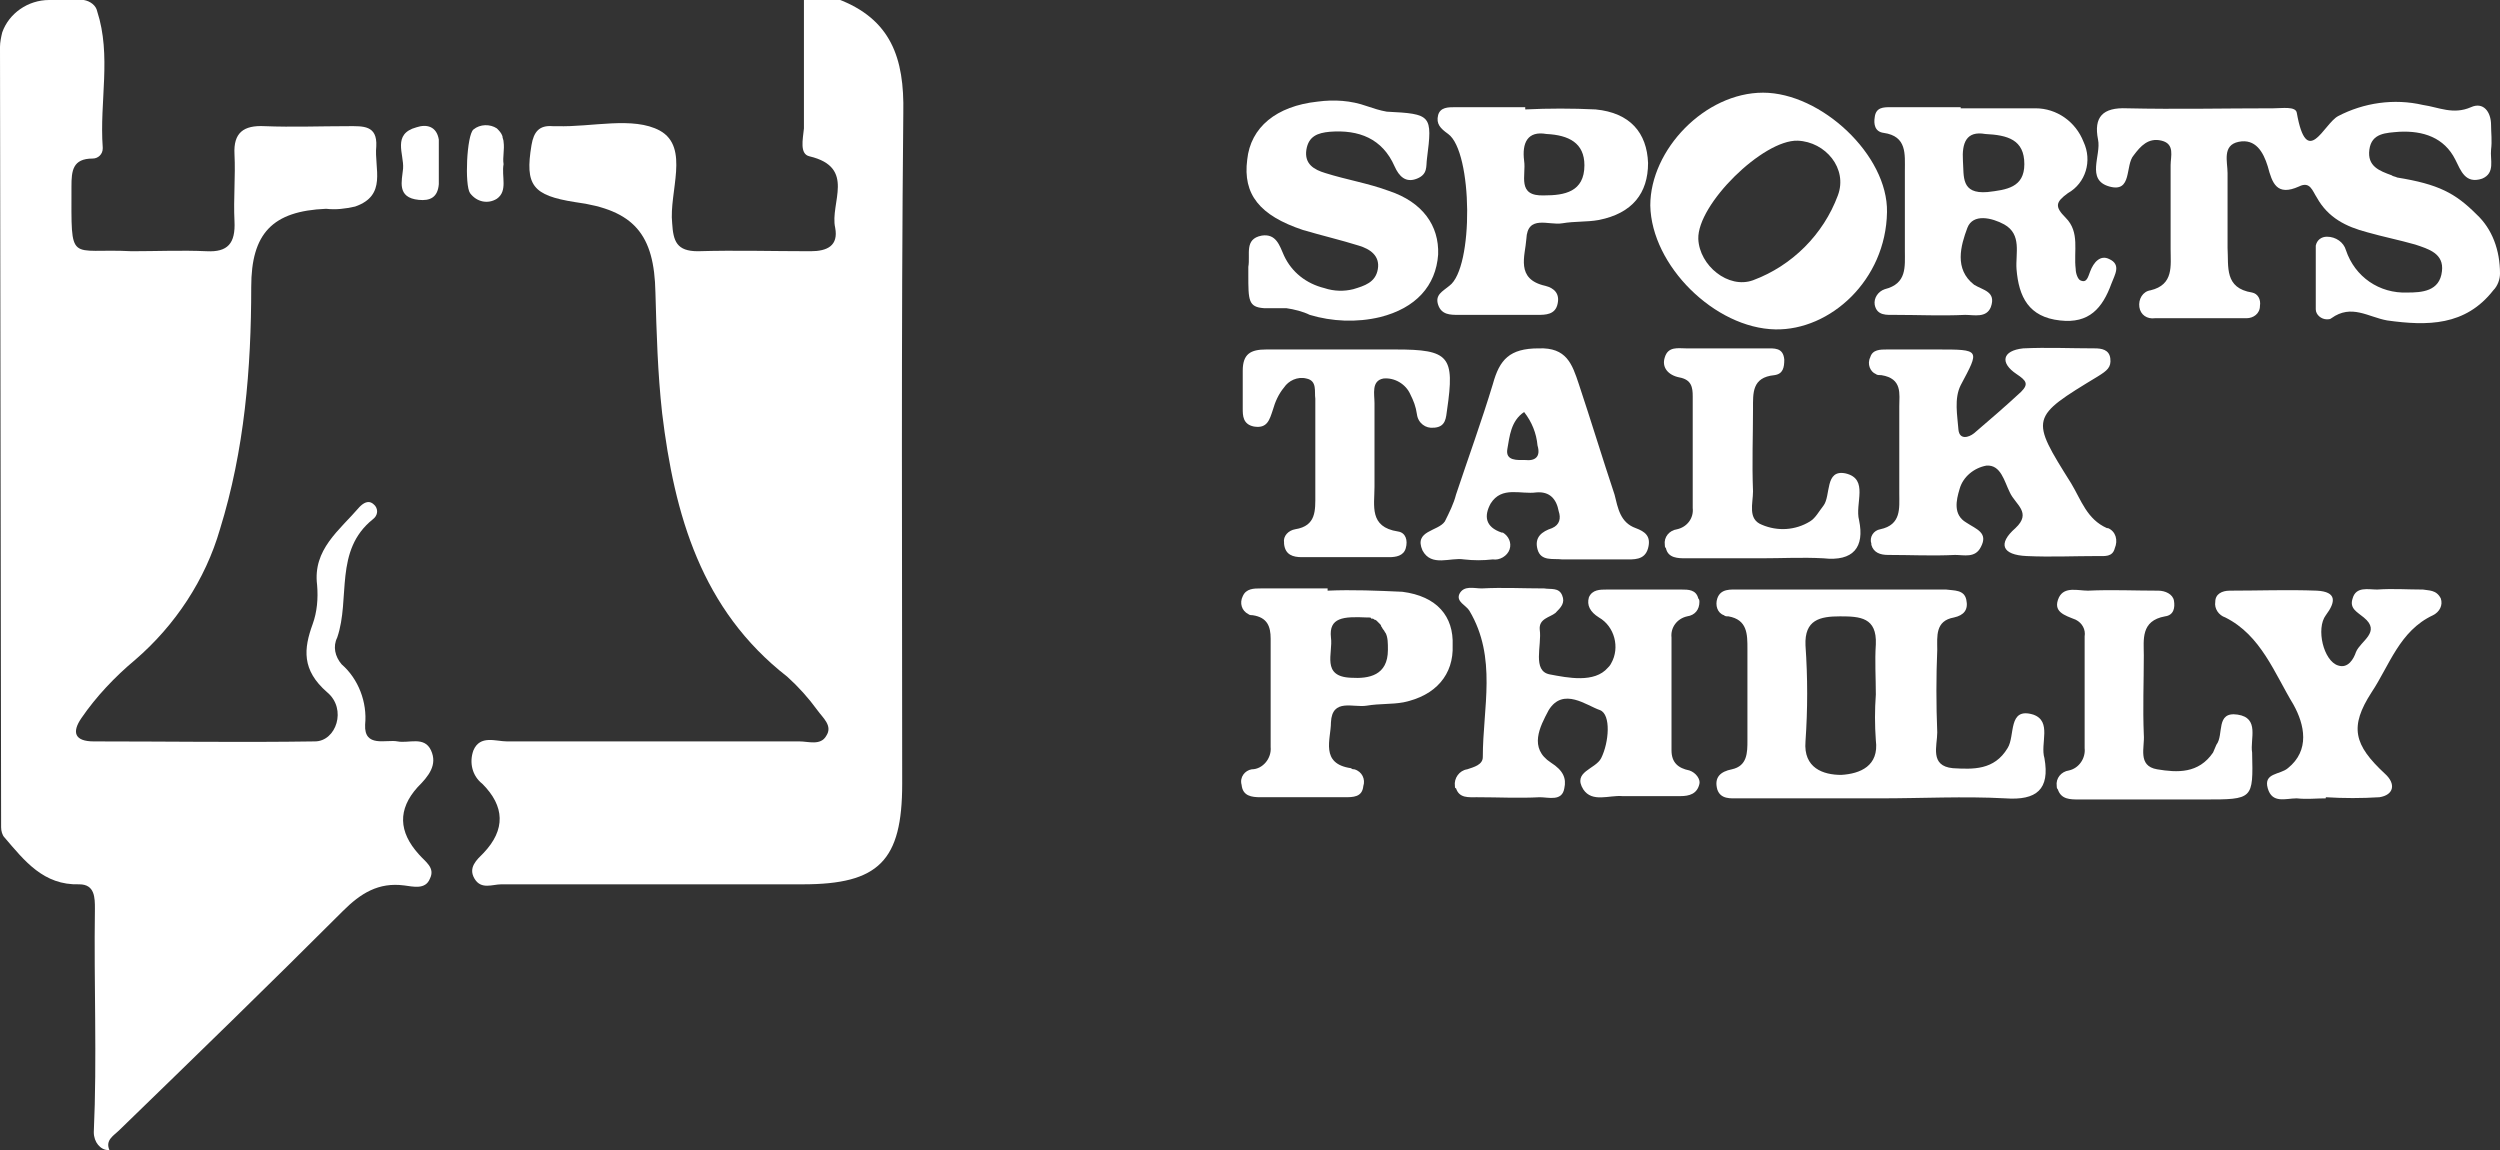 <?xml version="1.0" encoding="utf-8"?>
<!-- Generator: Adobe Illustrator 26.0.0, SVG Export Plug-In . SVG Version: 6.00 Build 0)  -->
<svg version="1.1" id="Layer_1" xmlns="http://www.w3.org/2000/svg" xmlns:xlink="http://www.w3.org/1999/xlink" x="0px" y="0px"
	 viewBox="0 0 223.9 103" style="enable-background:new 0 0 223.9 103;" xml:space="preserve">
<rect x="0" y="0" width="223.9" height="103" fill="#333333" stroke="none"/>
<style type="text/css">
	.st0{fill:#FFFFFF;}
</style>
<g>
	<path class="st0" d="M38.6,67.2c-0.6-1.3-2-0.6-3-0.8c-1-0.2-3,0.6-2.9-1.5c0.2-2-0.6-4.1-2.1-5.4c-0.6-0.7-0.8-1.6-0.4-2.4
		c1.2-3.5-0.3-7.8,3.2-10.6c0.4-0.3,0.5-0.8,0.2-1.2c0,0-0.1-0.1-0.1-0.1c-0.5-0.5-1-0.1-1.3,0.2c-1.8,2.1-4.2,3.8-3.8,7
		c0.1,1.2,0,2.4-0.4,3.5C27.2,58.1,27,60,29.3,62c1.8,1.5,0.8,4.4-1.1,4.4c-6.6,0.1-13.2,0-19.8,0c-1.7,0-2-0.8-1.1-2.1
		c1.3-1.9,3-3.7,4.8-5.2c3.6-3.1,6.3-7.2,7.6-11.7c2.2-7.1,2.8-14.4,2.8-21.7c0-4.8,1.9-6.8,6.7-7c0.9,0.1,1.7,0,2.6-0.2
		c2.9-1,1.7-3.4,1.9-5.4c0.1-1.9-1.2-1.8-2.5-1.8c-2.5,0-5,0.1-7.5,0c-1.9-0.1-2.8,0.6-2.7,2.5c0.1,2-0.1,4,0,6s-0.6,2.8-2.5,2.7
		c-2.2-0.1-4.5,0-6.7,0c-5.7-0.3-5.4,1.3-5.4-5.8c0-1.4,0.1-2.5,1.9-2.5c0.5,0,0.9-0.4,0.9-0.9c0,0,0,0,0-0.1C8.9,9.1,10,5,8.7,1
		C8.6,0.5,8.1,0.1,7.5,0H5.2C5.1,0,5,0,4.4,0C2.5,0,0.8,1.2,0.2,2.9C0.1,3.3,0,3.8,0,4.2l0.1,69.9c0,0.3,0.1,0.7,0.3,0.9
		c1.8,2.1,3.5,4.3,6.7,4.2c1.4,0,1.4,1.2,1.4,2.2c-0.1,6.7,0.2,13.4-0.1,20C8.4,102.3,9,103,9.7,103c0,0,0.1,0,0.1,0
		c-0.4-0.9,0.4-1.3,0.9-1.8c6.7-6.5,13.4-13,20-19.6c1.6-1.6,3.2-2.6,5.5-2.3c0.8,0.1,1.9,0.4,2.3-0.6c0.5-1-0.4-1.5-1-2.2
		c-1.8-2-1.9-4-0.1-6C38.4,69.5,39.2,68.5,38.6,67.2z"/>
	<path class="st0" d="M75-0.1h-3c0,3.9,0,7.7,0,11.6c-0.1,1-0.4,2.3,0.5,2.5c4.2,1,1.8,4.2,2.3,6.4c0.3,1.6-0.7,2.1-2.2,2.1
		c-3.4,0-6.7-0.1-10.1,0c-1.9,0-2.2-0.9-2.3-2.5c-0.3-2.8,1.6-6.8-1.1-8.3c-2.4-1.3-6.1-0.3-9.2-0.4h-0.4c-1.2-0.1-1.7,0.5-1.9,1.7
		c-0.6,3.6,0.1,4.5,3.9,5.1c5.3,0.7,7.1,2.9,7.2,8.1c0.1,3.6,0.2,7.2,0.6,10.8c1.1,9.1,3.5,17.6,11.2,23.6c1,0.9,1.9,1.9,2.7,3
		c0.5,0.7,1.4,1.4,0.8,2.3c-0.5,0.9-1.6,0.5-2.4,0.5c-8.7,0-17.5,0-26.2,0c-1,0-2.4-0.6-3,0.8c-0.4,1.1-0.1,2.3,0.8,3
		c2,2,2.1,4.1,0.1,6.2c-0.6,0.6-1.4,1.3-0.8,2.3s1.6,0.5,2.4,0.5c9,0,18,0,27,0c6.8,0,8.9-2.1,8.9-9c0-20-0.1-40.1,0.1-60.1
		C81,5.2,79.8,1.7,75-0.1z"/>
	<path class="st0" d="M221.8,19.2c-1.9-1.9-3.4-2.7-7.1-3.3c-0.2-0.1-0.4-0.1-0.5-0.2c-1.1-0.4-2.2-0.8-2-2.3s1.5-1.5,2.7-1.6
		c2.1-0.1,4,0.5,5,2.5c0.5,1,0.9,2.2,2.4,1.7c1.2-0.5,0.7-1.7,0.8-2.6c0.1-0.8,0-1.5,0-2.2c0-1.2-0.7-2.1-1.8-1.6
		c-1.6,0.7-2.9,0-4.3-0.2c-2.6-0.6-5.3-0.2-7.6,1c-1.3,0.7-2.8,4.8-3.7-0.3c-0.1-0.6-1.3-0.4-2.1-0.4c-4.4,0-8.7,0.1-13.1,0
		c-2.2-0.1-3,0.8-2.6,2.8c0.3,1.4-1.1,3.6,1,4.2c2.1,0.6,1.4-1.9,2.2-2.8c0.6-0.8,1.3-1.6,2.5-1.3s0.8,1.4,0.8,2.2c0,2.5,0,5,0,7.5
		c0,1.5,0.3,3.2-1.8,3.7c-0.7,0.1-1.1,0.8-1,1.5c0,0,0,0,0,0c0.1,0.7,0.7,1.1,1.4,1c2.7,0,5.5,0,8.2,0c0.6,0,1.2-0.4,1.2-1.1
		c0,0,0,0,0,0c0.1-0.6-0.2-1.1-0.7-1.2c-2.5-0.4-2.1-2.3-2.2-4c0-2.2,0-4.5,0-6.7c0-1-0.5-2.5,1-2.8c1.5-0.3,2.2,0.9,2.6,2.2
		c0.4,1.5,0.8,2.7,2.8,1.8c1-0.5,1.2,0.4,1.6,1c1,1.8,2.6,2.6,4.5,3.1c1.4,0.4,2.9,0.7,4.3,1.1c1.2,0.4,2.6,0.8,2.4,2.4
		c-0.2,1.8-1.8,1.9-3.1,1.9c-2.5,0.1-4.7-1.4-5.5-3.8c-0.2-0.7-0.9-1.2-1.7-1.2c-0.5,0-0.9,0.3-1,0.8c0,0,0,0.1,0,0.1
		c0,1.9,0,3.7,0,5.6c0,0.5,0.5,0.9,1,0.9c0.1,0,0.3,0,0.4-0.1c1.8-1.3,3.3-0.1,5,0.2c3.6,0.5,7,0.5,9.5-2.7c0.4-0.4,0.6-1,0.6-1.5
		C223.9,22.4,223.2,20.5,221.8,19.2z"/>
	<path class="st0" d="M182.1,64c-2.3-0.7-1.6,1.9-2.3,3c-1.2,2-3.1,1.9-4.9,1.8c-2.1-0.2-1.4-2-1.4-3.2c-0.1-2.5-0.1-5,0-7.4
		c0-1.2-0.2-2.6,1.5-2.9c0.9-0.2,1.3-0.7,1.1-1.6c-0.2-0.9-1.1-0.8-1.8-0.9h-18.6c-0.7,0-1.6-0.1-1.9,0.8c-0.2,0.6,0,1.3,0.6,1.5
		c0.1,0.1,0.2,0.1,0.4,0.1c1.7,0.3,1.7,1.6,1.7,2.9v8.2c0,1.1,0,2.3-1.4,2.6c-1,0.2-1.6,0.7-1.3,1.8c0.3,0.9,1.2,0.8,1.9,0.8h12.7
		c3.7,0,7.5-0.2,11.2,0c2.8,0.2,4-0.8,3.5-3.6C182.7,66.6,183.8,64.6,182.1,64z M164.9,69.4L164.9,69.4c-1.6,0-3.4-0.6-3.2-3
		c0.2-2.9,0.2-5.7,0-8.6c-0.1-2.3,1.3-2.6,3.1-2.6c1.8,0,3.3,0.1,3.2,2.5c-0.1,1.5,0,3,0,4.5c-0.1,1.4-0.1,2.7,0,4.1
		C168.3,68.6,166.6,69.3,164.9,69.4z"/>
	<path class="st0" d="M180.5,47.3c-1.6,1.4-1.2,2.4,1,2.5c2.2,0.1,4.2,0,6.4,0c0.6,0,1.3,0.1,1.5-0.7c0.3-0.7,0.1-1.5-0.6-1.8
		c0,0-0.1,0-0.1,0c-1.8-0.8-2.3-2.5-3.2-4c-3.7-5.9-3.7-5.9,2.4-9.6c0.8-0.5,1.2-0.8,1.1-1.6c-0.1-0.8-0.8-0.9-1.4-0.9
		c-2.1,0-4.3-0.1-6.4,0c-1.9,0.2-2.1,1.3-0.6,2.3c0.9,0.6,1.1,0.9,0.4,1.6c-1.4,1.3-2.8,2.5-4.2,3.7c-0.5,0.4-1.3,0.6-1.4-0.3
		c-0.1-1.3-0.4-2.8,0.2-4c1.7-3.2,1.8-3.2-2.1-3.2h-1.1c-1.1,0-2.2,0-3.4,0c-0.6,0-1.3,0-1.5,0.7c-0.3,0.6,0,1.3,0.5,1.5
		c0.1,0.1,0.3,0.1,0.5,0.1c1.9,0.3,1.6,1.7,1.6,2.8c0,2.6,0,5.2,0,7.8c0,1.3,0.2,2.8-1.7,3.2c-0.6,0.1-1,0.7-0.8,1.3
		c0,0,0,0.1,0,0.1c0.2,0.7,0.8,0.9,1.5,0.9c2,0,4,0.1,6,0c0.8,0,1.8,0.3,2.3-0.7c0.7-1.3-0.4-1.6-1.3-2.2c-1.2-0.7-0.9-2-0.6-3
		c0.3-1.1,1.3-1.9,2.4-2.1c1.3-0.1,1.6,1.4,2.1,2.4C180.5,45.2,182,45.9,180.5,47.3z"/>
	<path class="st0" d="M151.3,69C151.3,69,151.3,69,151.3,69c-1-0.2-1.6-0.7-1.6-1.8c0-3.3,0-6.7,0-10.1c-0.1-0.9,0.5-1.7,1.4-1.9
		c0.7-0.1,1.1-0.6,1.1-1.3c0-0.1,0-0.2-0.1-0.3c-0.2-0.8-0.9-0.8-1.5-0.8c-2.2,0-4.5,0-6.7,0c-0.6,0-1.3,0-1.6,0.7
		c-0.2,0.7,0.1,1.3,0.9,1.8c1.4,0.8,1.9,2.7,1.1,4.1c-0.1,0.2-0.2,0.3-0.3,0.4c-1.2,1.4-3.6,0.9-5.2,0.6c-1.6-0.3-0.7-2.6-0.9-4
		c-0.1-1,0.9-1.1,1.4-1.5c0.5-0.5,0.9-0.9,0.6-1.6s-1-0.5-1.6-0.6c-1.9,0-3.7-0.1-5.6,0c-0.7,0-1.6-0.3-2,0.5
		c-0.3,0.7,0.6,1,0.9,1.5c2.5,4.2,1.2,8.7,1.2,13.1c0,0.7-0.8,0.9-1.4,1.1c-0.7,0.1-1.2,0.8-1.1,1.5c0,0.1,0,0.2,0.1,0.2
		c0.3,0.9,1.1,0.8,1.9,0.8c1.9,0,3.7,0.1,5.6,0c0.8,0,2,0.4,2.2-0.8c0.2-0.9-0.1-1.6-1.2-2.3c-2-1.3-1-3.2-0.2-4.7
		c1.3-2.1,3.4-0.4,4.6,0c1,0.4,0.8,2.9,0.1,4.3c-0.5,1-2.6,1.2-1.6,2.8c0.8,1.2,2.3,0.5,3.5,0.6c0.5,0,1,0,1.5,0c1.2,0,2.5,0,3.7,0
		c0.8,0,1.5-0.2,1.7-1.1C152.3,69.8,151.9,69.2,151.3,69z"/>
	<path class="st0" d="M188.9,23.2c-0.8-0.4-1.4,0.3-1.7,1.1c-0.2,0.5-0.3,1.1-0.9,0.8c-0.2-0.1-0.4-0.6-0.4-1
		c-0.2-1.6,0.4-3.3-0.9-4.6c-1-1-0.9-1.4,0.2-2.2c1.6-0.9,2.2-2.9,1.4-4.6c-0.7-1.8-2.4-3-4.3-3h-6.7V9.6h-6.3c-0.6,0-1.3,0-1.4,0.9
		c-0.1,0.6,0,1.3,0.8,1.4c2.1,0.3,1.9,1.9,1.9,3.4v7.1c0,1.5,0.2,3-1.8,3.5c-0.6,0.2-1,0.8-0.9,1.4c0,0,0,0,0,0
		c0.2,1,1.1,0.9,1.8,0.9c2.1,0,4.2,0.1,6.3,0c0.8,0,1.9,0.3,2.3-0.7c0.5-1.4-0.7-1.5-1.5-2c-1.8-1.4-1.2-3.5-0.6-5.1
		c0.5-1.3,2.2-0.9,3.3-0.3c1.6,0.9,1,2.6,1.1,4c0.2,2.5,1.1,4.3,3.9,4.6c2.6,0.3,3.8-1.1,4.6-3.3C189.4,24.6,190,23.7,188.9,23.2z
		 M178,17.2c-2.4,0.2-2.1-1.4-2.2-2.8c-0.1-1.6,0.3-2.7,2-2.4c2,0.1,3.5,0.5,3.5,2.7C181.3,16.8,179.7,17,178,17.2z"/>
	<path class="st0" d="M157.9,8.3c-5.2,0-10.1,5.1-10.1,10.1c0.1,5.4,5.8,11,11.2,11.1c4.9,0.1,9.9-4.4,10-10.5
		C169.1,13.9,163.1,8.3,157.9,8.3z M164.6,17.5c-1.3,3.5-4.1,6.3-7.6,7.6c-2.2,0.8-4.8-1.3-4.9-3.7c-0.1-3.1,5.8-8.9,8.9-8.8
		C163.5,12.7,165.5,15.1,164.6,17.5z"/>
	<path class="st0" d="M116.7,20.6c1.7,0.5,3.4,0.9,5,1.4c1,0.3,1.9,0.9,1.7,2.1s-1.2,1.5-2.2,1.8c-0.8,0.2-1.7,0.2-2.6-0.1
		c-1.6-0.4-2.9-1.4-3.6-2.9c-0.4-0.9-0.7-2-2-1.8c-1.6,0.3-1,1.7-1.2,2.8c0,0.2,0,0.5,0,0.7c0,2.3,0,2.9,1.4,3c0.5,0,1.1,0,2,0
		c0.7,0.1,1.5,0.3,2.1,0.6c2,0.6,4.2,0.7,6.3,0.2c3.2-0.8,5-2.8,5.2-5.6c0.1-2.6-1.4-4.7-4.4-5.7c-1.9-0.7-3.8-1-5.7-1.6
		c-1-0.3-1.9-0.8-1.7-2.1c0.2-1.2,1-1.5,2.1-1.6c2.6-0.2,4.7,0.6,5.8,3.1c0.4,0.9,1,1.5,2,1.1s0.8-1.1,0.9-1.8
		c0.5-3.9,0.4-4-3.6-4.2c-0.6-0.1-1.2-0.3-1.8-0.5c-1.4-0.5-2.9-0.6-4.4-0.4c-3.7,0.4-6,2.3-6.3,5.2
		C111.3,17.4,112.8,19.3,116.7,20.6z"/>
	<path class="st0" d="M125.6,53c-2.2-0.1-4.5-0.2-6.7-0.1v-0.2h-6c-0.6,0-1.3,0-1.6,0.7c-0.3,0.6-0.1,1.3,0.5,1.6
		c0.1,0.1,0.3,0.1,0.4,0.1c1.3,0.2,1.6,1,1.6,2.1v9.7c0.1,1-0.7,2-1.7,2c0,0,0,0,0,0c-0.6,0.1-1.1,0.7-0.9,1.4c0,0,0,0,0,0
		c0.1,1,0.9,1.1,1.7,1.1h7.5c0.8,0,1.6,0,1.7-1c0.2-0.6-0.1-1.3-0.8-1.5c-0.1,0-0.2,0-0.3-0.1c-2.8-0.4-1.8-2.6-1.8-4.1
		c0.1-2.2,2-1.3,3.2-1.5c1.2-0.2,2.2-0.1,3.3-0.3c2.9-0.6,4.5-2.5,4.4-5.1C130.2,55.2,128.7,53.4,125.6,53z M121,60.7
		c-2.7-0.1-1.6-2.2-1.8-3.6c-0.2-1.8,1.1-1.9,3.2-1.8c0.1,0,0.2,0,0.2,0c0.1,0,0.2,0,0.2,0.1c0,0,0.1,0,0.1,0c0.1,0,0.2,0.1,0.2,0.1
		c0.1,0,0.2,0.1,0.2,0.1c0.1,0.1,0.2,0.2,0.3,0.3c0,0,0.1,0.1,0.1,0.2c0.1,0.1,0.1,0.2,0.2,0.3c0.1,0.1,0.1,0.2,0.2,0.3
		c0.2,0.4,0.2,0.9,0.2,1.5C124.3,60.5,122.6,60.8,121,60.7z"/>
	<path class="st0" d="M146.5,47.3c-1.4-0.5-1.6-1.8-1.9-3c-1.1-3.3-2.1-6.6-3.2-9.9c-0.6-1.8-1.1-3.3-3.6-3.2c-2.6,0-3.5,1-4.1,3.2
		c-1,3.3-2.2,6.6-3.3,9.9c-0.2,0.8-0.6,1.6-1,2.4c-0.6,0.9-2.8,0.8-2,2.6c0.8,1.5,2.5,0.6,3.7,0.8c0.9,0.1,1.7,0.1,2.6,0
		c0.6,0.1,1.3-0.3,1.5-0.9c0.2-0.6-0.1-1.2-0.6-1.5c0,0,0,0-0.1,0c-1.5-0.5-1.6-1.5-1-2.6c1-1.6,2.7-0.8,4.1-1
		c1.2-0.1,1.8,0.6,2,1.7c0.2,0.6,0.1,1.2-0.6,1.5c-0.9,0.3-1.6,0.8-1.3,1.9s1.4,0.8,2.2,0.9c0.8,0,1.7,0,2.6,0h3
		c0.8,0,1.8,0.1,2.1-1C147.9,48,147.3,47.6,146.5,47.3z M136.6,41.2L136.6,41.2c-0.7,0-1.8,0.1-1.6-1c0.2-1.1,0.3-2.5,1.5-3.3
		c0.7,0.9,1.1,1.9,1.2,3C138,40.9,137.5,41.3,136.6,41.2z"/>
	<path class="st0" d="M142.9,9.8c-2.1-0.1-4.2-0.1-6.3,0V9.6h-6.3c-0.6,0-1.3,0-1.5,0.7c-0.2,0.8,0.2,1.2,0.9,1.7
		c2.2,1.6,2.3,12,0.1,13.6c-0.6,0.5-1.3,0.8-1,1.7s1.1,0.9,1.8,0.9h7.1c0.7,0,1.6,0,1.8-1c0.2-0.9-0.3-1.4-1.1-1.6
		c-2.7-0.6-1.8-2.7-1.7-4.2c0.1-2.2,2-1.2,3.2-1.4c1.2-0.2,2.2-0.1,3.3-0.3c3-0.6,4.4-2.4,4.4-5.1C147.5,11.9,146,10.1,142.9,9.8z
		 M138.3,17.5c-2.5,0.1-1.6-1.8-1.8-3.1v0c-0.2-1.6,0.3-2.7,2-2.4c2,0.1,3.4,0.8,3.4,2.8C141.9,17.2,140.1,17.5,138.3,17.5z"/>
	<path class="st0" d="M165.3,42.4c-1.9-0.4-1.3,2-2,2.9c-0.4,0.5-0.7,1.1-1.2,1.4c-1.3,0.8-2.9,0.9-4.3,0.3c-1.3-0.5-0.8-1.9-0.8-3
		c-0.1-2.5,0-5,0-7.4c0-1.4-0.1-2.8,1.9-3c0.8-0.1,0.9-0.7,0.9-1.4c-0.1-1.1-0.9-1-1.7-1c-2.4,0-4.7,0-7.1,0c-0.7,0-1.6-0.2-1.9,0.8
		c-0.3,0.9,0.3,1.6,1.3,1.8c1.1,0.2,1.2,0.9,1.2,1.7c0,3.3,0,6.7,0,10c0.1,0.9-0.5,1.7-1.4,1.9c-0.7,0.1-1.2,0.7-1.1,1.4
		c0,0.1,0,0.2,0.1,0.3c0.2,0.9,1.1,0.9,1.8,0.9c2.2,0,4.5,0,6.7,0c1.9,0,3.7-0.1,5.6,0c2.7,0.3,3.7-1,3.2-3.4
		C166.1,45.1,167.4,42.9,165.3,42.4z"/>
	<path class="st0" d="M217,52.8c-1.4,0-2.7-0.1-4.1,0c-0.8,0-1.9-0.3-2.2,0.8c-0.3,0.9,0.4,1.2,1,1.7c1.6,1.3-0.3,2.1-0.7,3.1
		c-0.2,0.6-0.7,1.5-1.6,1.2c-1.3-0.4-2-3.3-1.1-4.5c0.9-1.2,1-2.1-0.8-2.2c-2.6-0.1-5.2,0-7.8,0c-0.7,0-1.3,0.3-1.3,1
		c-0.1,0.6,0.3,1.2,0.9,1.4c3.2,1.6,4.4,5,6.1,7.8c1,1.8,1.5,4.1-0.5,5.7c-0.7,0.6-2.2,0.4-1.8,1.8c0.4,1.4,1.6,0.9,2.6,0.9
		c0.9,0.1,1.7,0,2.6,0v-0.1c1.6,0.1,3.2,0.1,4.8,0c1.3-0.2,1.5-1.2,0.5-2.1c-2.8-2.6-3.2-4.2-1.2-7.3c1.6-2.4,2.5-5.5,5.5-6.9
		c0.6-0.3,0.9-0.9,0.7-1.5C218.2,52.8,217.5,52.9,217,52.8z"/>
	<path class="st0" d="M112.3,38.2c1.2,0.2,1.4-0.6,1.7-1.5c0.2-0.7,0.5-1.4,1-2c0.4-0.6,1.2-1,2-0.8c1,0.2,0.7,1.2,0.8,1.8
		c0,2.9,0,5.7,0,8.6c0,1.4,0.1,2.8-1.8,3.1c-0.6,0.1-1.1,0.6-1,1.2c0,0,0,0,0,0.1c0.1,1,0.8,1.2,1.6,1.2c2.6,0,5.2,0,7.8,0
		c0.6,0,1.3-0.1,1.5-0.8c0.2-0.7,0-1.4-0.7-1.5c-2.6-0.4-2.1-2.3-2.1-4c0-2.5,0-5,0-7.5c0-0.8-0.3-2,0.8-2.2c1-0.1,2,0.5,2.4,1.4
		c0.3,0.6,0.5,1.1,0.6,1.8c0.1,0.8,0.8,1.3,1.5,1.2c0,0,0.1,0,0.1,0c1-0.1,1-0.9,1.1-1.6c0.7-4.8,0.2-5.4-4.6-5.4c-1.5,0-3,0-4.5,0
		c-2.4,0-4.7,0-7.1,0c-1.4,0-2.1,0.4-2.1,1.9c0,1.1,0,2.2,0,3.4C111.3,37.2,111.3,38,112.3,38.2z"/>
	<path class="st0" d="M200.4,64c-2-0.3-1.2,1.8-1.9,2.7c-0.1,0.2-0.2,0.5-0.3,0.7c-1.3,1.9-3.2,1.8-5,1.5s-1.1-2-1.2-3.1
		c-0.1-2.4,0-4.7,0-7.1c0-1.4-0.3-3.1,1.9-3.5c0.8-0.1,0.9-0.8,0.8-1.4c-0.1-0.6-0.8-0.9-1.4-0.9c-2.1,0-4.2-0.1-6.3,0
		c-0.9,0-2.1-0.4-2.6,0.6c-0.6,1.3,0.5,1.6,1.5,2c0.6,0.3,0.9,0.9,0.8,1.5c0,3.4,0,6.7,0,10c0.1,0.9-0.5,1.8-1.4,2
		c-0.7,0.1-1.2,0.7-1.1,1.4c0,0.1,0,0.2,0.1,0.3c0.3,0.9,1.1,0.9,1.9,0.9c2.2,0,4.5,0,6.7,0h4.5c4.4,0,4.4,0,4.3-4.2
		C201.5,66.2,202.4,64.3,200.4,64z"/>
	<path class="st0" d="M37.3,11.4c-2.2,0.6-1.1,2.4-1.2,3.7c-0.1,1.1-0.6,2.6,1.4,2.8c1,0.1,1.7-0.2,1.8-1.4c0-0.6,0-1.2,0-1.8
		c0-0.7,0-1.5,0-2.2C39.1,11.3,38.2,11.1,37.3,11.4z"/>
	<path class="st0" d="M44.5,17.8c1-0.7,0.4-2,0.6-3.1c-0.1-0.6,0.1-1.3,0-2c0-0.2-0.1-0.3-0.1-0.5c-0.1-0.3-0.3-0.5-0.5-0.7
		c-0.6-0.4-1.5-0.4-2.1,0.1c-0.6,0.5-0.8,5-0.3,5.7C42.7,18.1,43.7,18.3,44.5,17.8z"/>
</g>
</svg>
